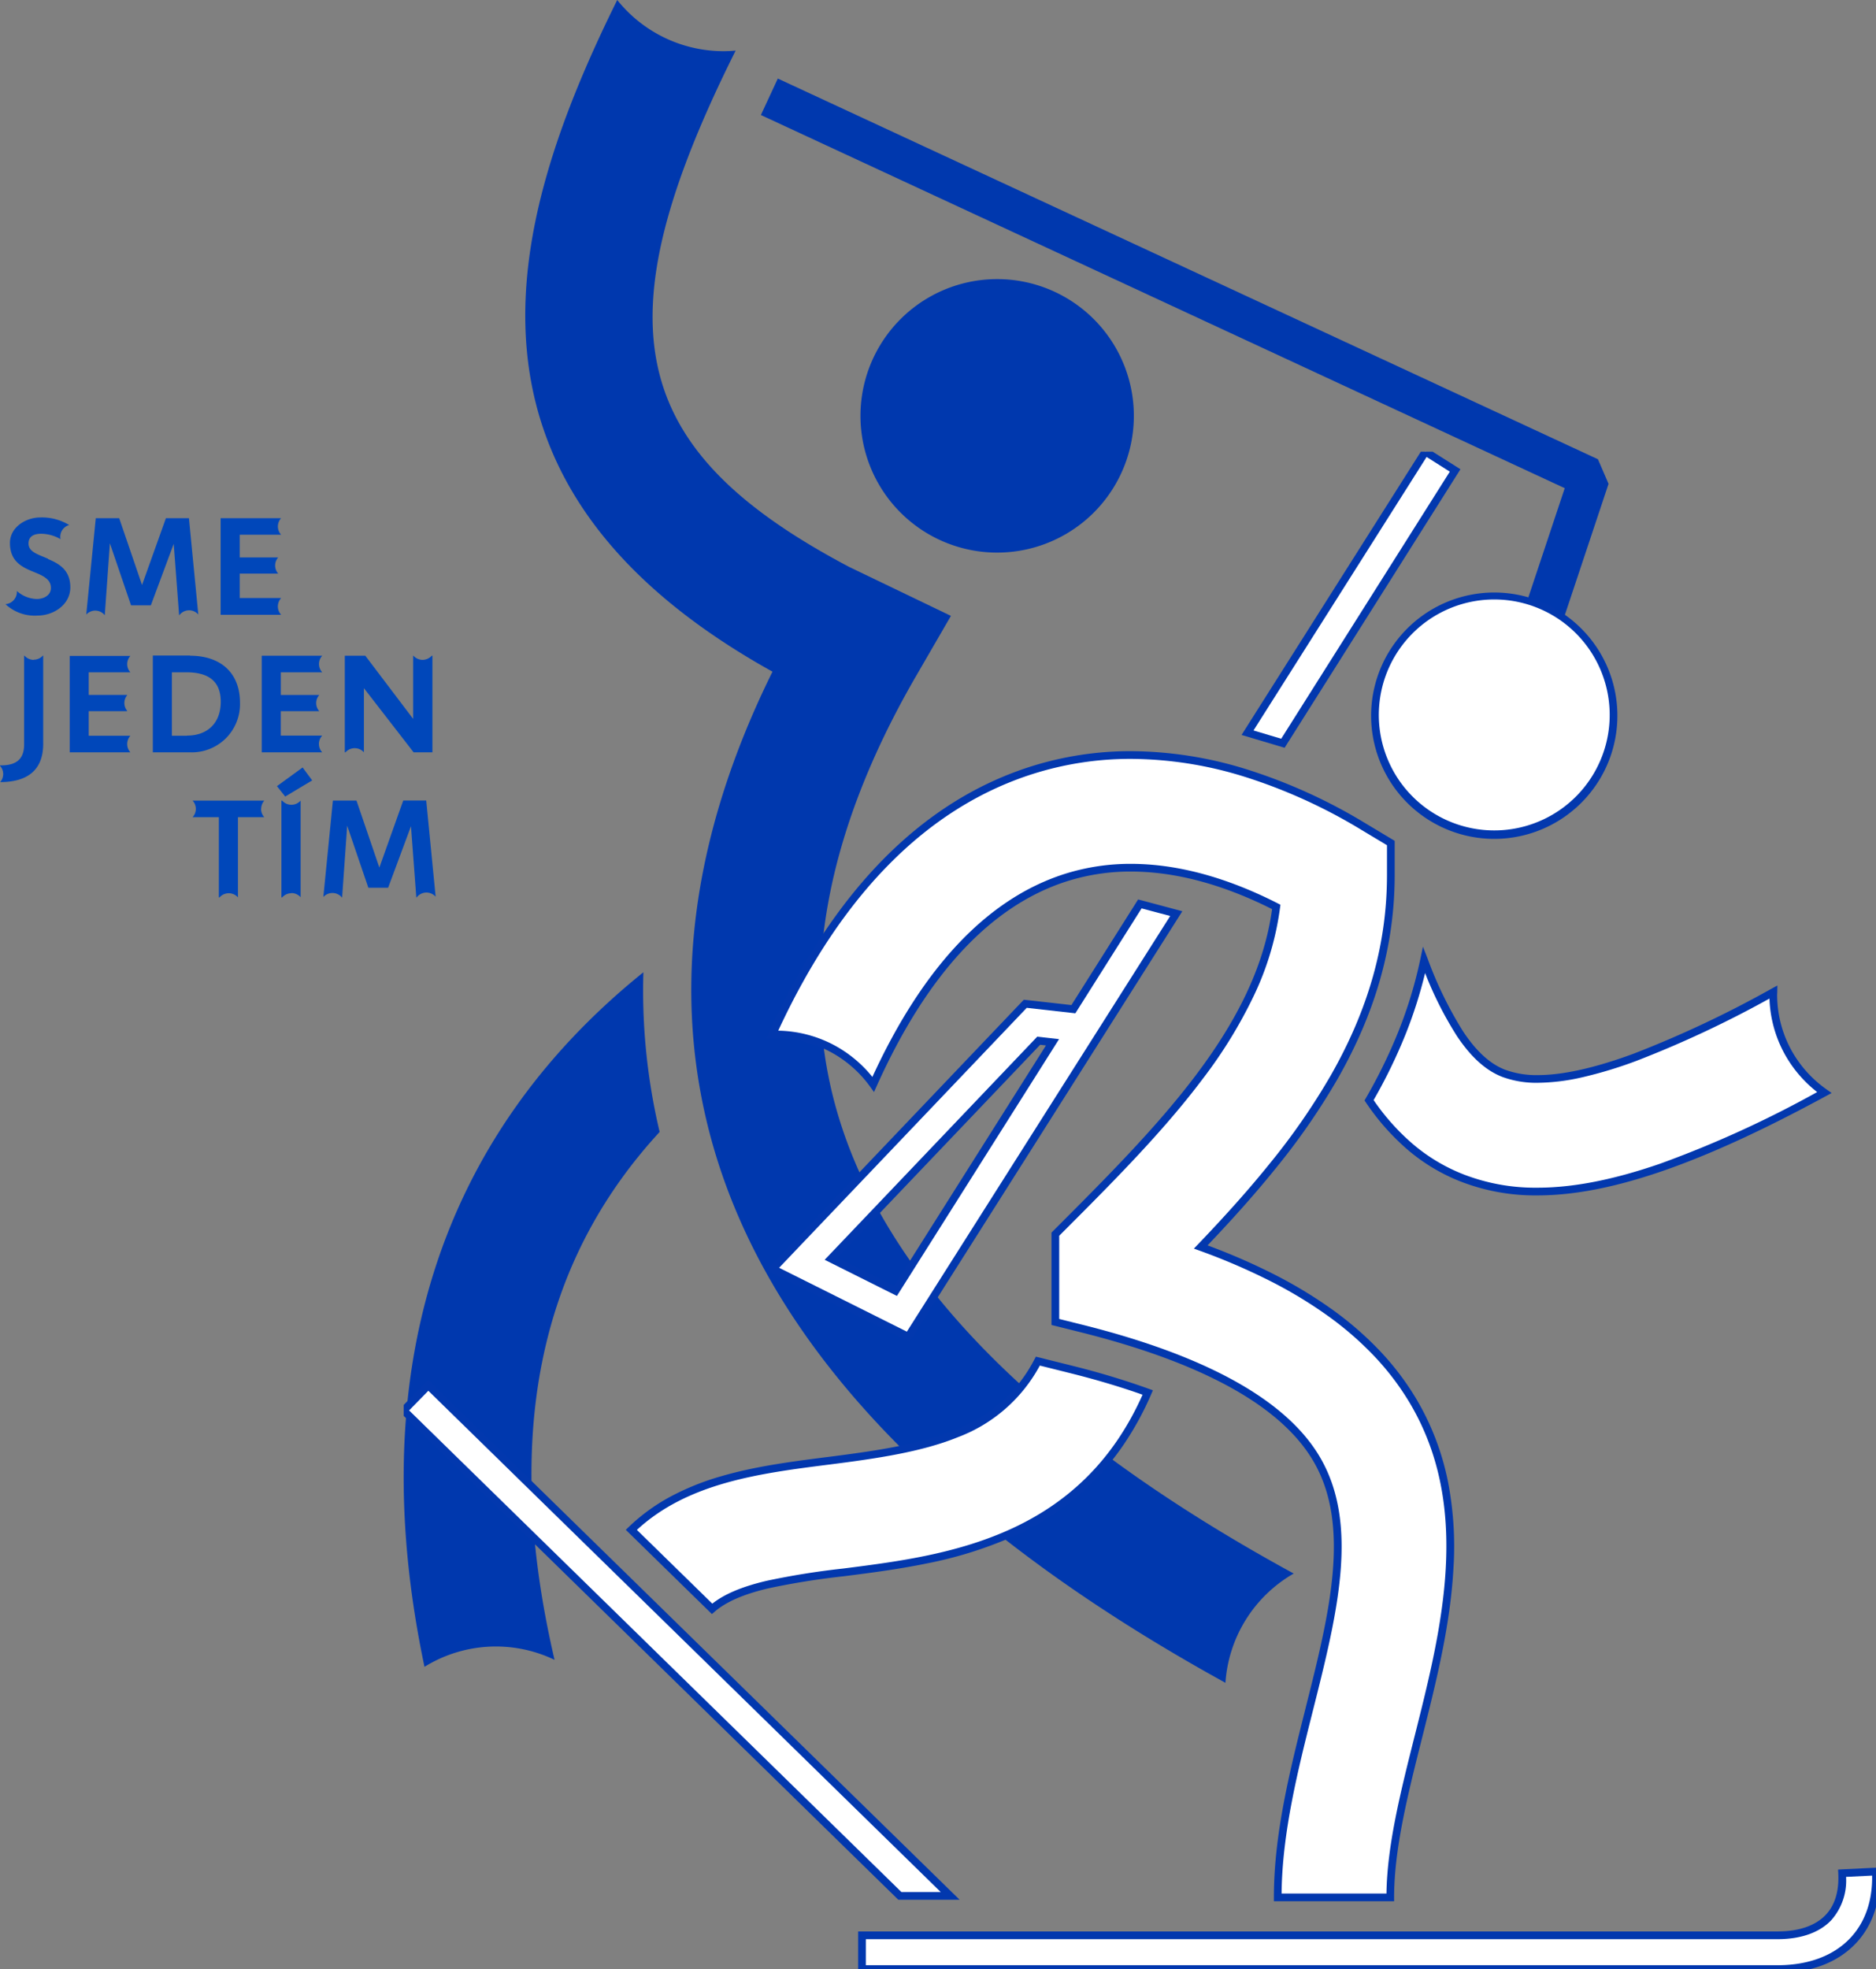 <svg xmlns="http://www.w3.org/2000/svg" xmlns:xlink="http://www.w3.org/1999/xlink" width="365.657" height="383.663" viewBox="0 0 365.657 383.663">
  <rect x="0" y="0" width="365.657" height="383.663" fill="#808080" stroke="none"/>
  <defs>
    <clipPath id="clip-path">
      <rect id="Rectangle_202" data-name="Rectangle 202" width="234.843" height="327.884" fill="none"/>
    </clipPath>
    <clipPath id="clip-path-2">
      <rect id="Rectangle_201" data-name="Rectangle 201" width="286.975" height="295.663" fill="#fff" stroke="#0238ae" stroke-width="1.5"/>
    </clipPath>
  </defs>
  <g id="sosv_obr_3" data-name="sosv obr 3" transform="translate(-121.975 -3378)">
    <g id="SOSV-claim_Slogan-3A" transform="translate(94.135 3452.534)">
      <path id="Path_177" data-name="Path 177" d="M70.438,45.4a2.385,2.385,0,0,1,3.7-.137h0L72.315,26.5H67.827L63.173,39.518,58.72,26.5H54.156L52.3,45.278a2.378,2.378,0,0,1,1.76-.77,2.412,2.412,0,0,1,1.849.894h0l1-14.008,4.124,12.09h3.856L69.346,31.5,70.4,45.4Z" transform="translate(-7.648 -0.068)" fill="#0047ba"/>
      <path id="Path_178" data-name="Path 178" d="M101.565,43.69a2.385,2.385,0,0,1,.639-1.629H94.128V37.3h7.5a2.392,2.392,0,0,1,0-3.155h-7.5V29.724H102.2a2.378,2.378,0,0,1-.632-1.622,2.406,2.406,0,0,1,.619-1.6H90.41V45.319H102.2a2.412,2.412,0,0,1-.639-1.629" transform="translate(-19.564 -0.068)" fill="#0047ba"/>
      <path id="Path_179" data-name="Path 179" d="M37.686,34.336c-1.945-.852-3.8-1.313-3.8-2.983,0-1.423,1.12-1.89,2.461-1.89a7.7,7.7,0,0,1,3.773,1.052,2.371,2.371,0,0,1,1.691-2.749h0a10.207,10.207,0,0,0-5.636-1.478c-2.791,0-5.911,1.883-5.911,4.976,0,3.773,2.6,4.811,4.9,5.746,1.663.687,3.086,1.375,3.086,3.01,0,1.478-1.45,2.158-2.749,2.158a6.021,6.021,0,0,1-3.883-1.56h0a1.334,1.334,0,0,1,0,.165,2.406,2.406,0,0,1-2.227,2.4h0a8.323,8.323,0,0,0,6.261,2.22c3.12,0,6.378-2.11,6.378-5.5s-2.22-4.626-4.323-5.5" transform="translate(-0.485 0)" fill="#0047ba"/>
      <path id="Path_180" data-name="Path 180" d="M95.818,108.168a2.44,2.44,0,0,1,.619-1.608H82.45a2.378,2.378,0,0,1,0,3.23h5.121v15.63h.137a2.392,2.392,0,0,1,3.588,0h0V109.79H96.43a2.406,2.406,0,0,1-.632-1.622" transform="translate(-17.075 -25.101)" fill="#0047ba"/>
      <path id="Path_181" data-name="Path 181" d="M106.38,100.806l1.608,2.028,5.258-3.148-1.863-2.516Z" transform="translate(-24.558 -22.165)" fill="#0047ba"/>
      <path id="Path_182" data-name="Path 182" d="M137.726,125.414a2.392,2.392,0,0,1,3.7-.131h0l-1.835-18.743h-4.481L130.455,119.6l-4.461-13.059H121.4l-1.863,18.791a2.406,2.406,0,0,1,3.657.137h0l.99-14.028,4.124,12.09h3.856l4.454-11.98,1.038,13.863Z" transform="translate(-28.673 -25.095)" fill="#0047ba"/>
      <path id="Path_183" data-name="Path 183" d="M109.592,124.575a2.406,2.406,0,0,1,1.794.811h0V106.56h0a2.406,2.406,0,0,1-3.6,0h-.144v18.86h.151a2.392,2.392,0,0,1,1.794-.811" transform="translate(-24.952 -25.101)" fill="#0047ba"/>
      <path id="Path_184" data-name="Path 184" d="M34.425,66.282a2.4,2.4,0,0,1-1.794-.8h-.089V82.764c0,3.12-1.835,4.124-4.7,4.076v.089a2.385,2.385,0,0,1,.034,3.169c4.983,0,8.385-2.062,8.385-7.464V65.45H36.2a2.4,2.4,0,0,1-1.794.8" transform="translate(0 -12.247)" fill="#0047ba"/>
      <path id="Path_185" data-name="Path 185" d="M58.813,82.7a2.406,2.406,0,0,1,.619-1.595H51.315V76.313h7.492v-.082a2.378,2.378,0,0,1-.543-1.512,2.412,2.412,0,0,1,.543-1.519v-.055H51.315V68.739h8.117a2.364,2.364,0,0,1,0-3.189H47.61V84.328H59.432a2.406,2.406,0,0,1-.619-1.6" transform="translate(-6.182 -12.278)" fill="#0047ba"/>
      <path id="Path_186" data-name="Path 186" d="M77.854,81.07H74.9V68.7h2.791c3.883,0,6.729,1.375,6.729,5.746,0,4.124-2.571,6.591-6.564,6.591m.6-15.6H71.18V84.293H78.4a9.383,9.383,0,0,0,9.767-9.657c0-5.932-3.883-9.162-9.712-9.162" transform="translate(-13.552 -12.244)" fill="#0047ba"/>
      <path id="Path_187" data-name="Path 187" d="M140.8,66.294a2.392,2.392,0,0,1-1.794-.8h-.062V77.8l-9.327-12.31H125.62V84.309h.137a2.406,2.406,0,0,1,3.588,0h0v-12.5l9.684,12.5h3.67V65.49h-.137a2.385,2.385,0,0,1-1.787.8" transform="translate(-30.574 -12.26)" fill="#0047ba"/>
      <path id="Path_188" data-name="Path 188" d="M113.208,82.68a2.4,2.4,0,0,1,.639-1.622h-8.069V76.295h7.5a2.371,2.371,0,0,1,0-3.155h-7.492V68.72h8.069a2.378,2.378,0,0,1,0-3.23H102.06V84.309h11.788a2.4,2.4,0,0,1-.639-1.629" transform="translate(-23.207 -12.26)" fill="#0047ba"/>
    </g>
    <g id="Group_52" data-name="Group 52" transform="translate(200.657 3378)">
      <g id="Group_51" data-name="Group 51" clip-path="url(#clip-path)">
        <path id="Path_227" data-name="Path 227" d="M88.441,194.431a26.445,26.445,0,0,0-25.349,1.363C51.115,138.939,65.743,92.655,105.757,60.467a119.517,119.517,0,0,0,3.167,31.111C85.1,117.444,78.412,151.405,88.441,194.431" transform="translate(-59.035 128.976)" fill="#0038ae"/>
        <path id="Path_228" data-name="Path 228" d="M37.51,0A26.577,26.577,0,0,0,58.279,9.975c.783,0,1.551-.05,2.315-.116-26.6,53.217-21.235,77.7,22.122,100.6L102.554,120l-6.789,11.714C78.082,162.223,72.9,190.768,80.351,216.559c9.465,32.743,39.441,63.011,89.015,90.036a26.606,26.606,0,0,0-13.306,21.289c-54.9-30.211-88.492-65.289-99.786-104.363-8.415-29.115-4.543-60.232,11.5-92.649C2.558,94.595,15.466,44.567,37.51,0" transform="translate(4.112)" fill="#0038ae"/>
        <path id="Path_229" data-name="Path 229" d="M156.337,110.5l8.882-26.646-2.065-4.79L3.3,4.885,0,11.991,156.681,84.7l-7.773,23.325Z" transform="translate(69.625 10.42)" fill="#0038ae"/>
        <path id="Path_230" data-name="Path 230" d="M29.532,44A26.643,26.643,0,1,0,56.175,17.358,26.642,26.642,0,0,0,29.532,44" transform="translate(59.502 37.025)" fill="#0038ae"/>
      </g>
    </g>
    <g id="Group_50" data-name="Group 50" transform="translate(200.657 3466)">
      <g id="Group_49" data-name="Group 49" transform="translate(0 0)" clip-path="url(#clip-path-2)">
        <path id="Path_219" data-name="Path 219" d="M32.573,119.879V113.3H211.18c4.273-.027,7.66-1.226,9.777-3.461,1.942-2.051,2.836-4.958,2.655-8.636l6.574-.321c.266,5.46-1.27,10.123-4.448,13.479-3.379,3.574-8.406,5.48-14.535,5.521Z" transform="translate(56.759 175.784)" fill="#fff"/>
        <path id="Path_219_-_Outline" data-name="Path 219 - Outline" d="M211.2,120.629H31.823v-8.082H211.18c4.063-.026,7.258-1.142,9.233-3.227,1.8-1.9,2.621-4.618,2.45-8.084l-.037-.749,8.072-.394.036.749c.276,5.673-1.333,10.525-4.653,14.032-3.519,3.722-8.732,5.712-15.075,5.755Zm-177.881-1.5H211.2c5.921-.04,10.759-1.868,13.99-5.286,2.887-3.049,4.356-7.248,4.269-12.178l-5.078.248a11.624,11.624,0,0,1-2.882,8.439c-2.263,2.389-5.83,3.667-10.317,3.7H33.323Z" transform="translate(56.759 175.784)" fill="#0238ae"/>
        <path id="Path_220" data-name="Path 220" d="M106.517,165.813,4.794,66.334,0,71.235l96.712,94.579Z" transform="translate(0 115.588)" fill="#fff"/>
        <path id="Path_220_-_Outline" data-name="Path 220 - Outline" d="M108.357,166.563H96.407L-1.061,71.246l5.843-5.973Zm-11.338-1.5h7.659L4.806,67.394,1.061,71.223Z" transform="translate(0 115.588)" fill="#0238ae"/>
        <path id="Path_221" data-name="Path 221" d="M115.638,33.551A23.322,23.322,0,1,1,92.315,10.229a23.321,23.321,0,0,1,23.322,23.322" transform="translate(120.222 17.824)" fill="#fff"/>
        <path id="Path_221_-_Outline" data-name="Path 221 - Outline" d="M92.315,57.624a24,24,0,1,1,9.371-1.892A23.925,23.925,0,0,1,92.315,57.624Zm0-46.645a22.5,22.5,0,1,0,8.786,1.773A22.433,22.433,0,0,0,92.315,10.979Z" transform="translate(120.222 17.824)" fill="#0238ae"/>
        <path id="Path_222" data-name="Path 222" d="M66.868,56.82l-6.895-2.057L94.644,0l5.795,3.664Z" transform="translate(104.504 0)" fill="#fff"/>
        <path id="Path_222_-_Outline" data-name="Path 222 - Outline" d="M67.2,57.7l-8.389-2.5,35.6-56.233,7.062,4.465Zm-6.062-3.374,5.4,1.611L99.4,3.9,94.876,1.035Z" transform="translate(104.504 0)" fill="#0238ae"/>
        <path id="Path_223" data-name="Path 223" d="M151.016,147.264c-7.616-12.72-21.2-22.565-41.294-29.855,19.8-20.7,37.051-43.1,37.051-72.5V38.7l-5.326-3.2c-22.6-13.559-45.054-17.33-64.937-10.9-20.969,6.78-37.874,24.1-50.32,51.436.261-.008.516-.038.776-.038a23.27,23.27,0,0,1,18.918,9.719C55.7,63.886,68.26,50.335,83.259,45.486c14.683-4.753,29.721-.186,41.184,5.661C121.471,74.826,101.96,94.336,81.4,114.894l-.016.016v17.105l5.112,1.278c23.865,5.965,39.237,14.459,45.693,25.239,7.756,12.953,3.357,30.4-1.3,48.877-3.033,12.031-6.168,24.477-6.168,36.72h21.94c0-9.517,2.671-20.13,5.5-31.361,5.288-20.975,11.277-44.747-1.152-65.505" transform="translate(45.637 37.56)" fill="#fff"/>
        <path id="Path_223_-_Outline" data-name="Path 223 - Outline" d="M147.416,244.88h-23.44v-.75c0-12.347,3.147-24.831,6.191-36.9l0-.02c4.613-18.311,8.969-35.607,1.376-48.289-6.351-10.606-21.569-18.983-45.232-24.9l-5.68-1.42v-18l.236-.236c20.359-20.359,39.6-39.6,42.759-62.788-9.663-4.857-18.922-7.32-27.53-7.32A40.886,40.886,0,0,0,83.49,46.2C68.727,50.973,56.3,64.375,46.568,86.035l-.533,1.185-.76-1.054a22.848,22.848,0,0,0-7.862-6.838,22.228,22.228,0,0,0-10.447-2.57c-.125,0-.257.009-.4.018-.114.008-.232.016-.355.02l-1.206.038.5-1.1c12.547-27.562,29.629-45,50.772-51.839A64.392,64.392,0,0,1,96.136,20.8a76.84,76.84,0,0,1,22.537,3.538,105.61,105.61,0,0,1,23.16,10.521l5.69,3.413v6.636c0,13.667-3.663,26.712-11.2,39.882a131.631,131.631,0,0,1-11.875,17.158c-3.776,4.692-8.049,9.525-13.4,15.147a122.918,122.918,0,0,1,12.867,5.593,87.511,87.511,0,0,1,11.567,7,64.96,64.96,0,0,1,9.235,8.052,53.46,53.46,0,0,1,6.937,9.135,51.33,51.33,0,0,1,6.259,16.28,66.147,66.147,0,0,1,1.066,16.817c-.609,11.236-3.4,22.288-6.089,32.977-2.817,11.18-5.479,21.74-5.479,31.177Zm-21.936-1.5h20.442c.134-9.426,2.751-19.813,5.519-30.794,5.251-20.831,11.2-44.442-1.068-64.937a51.959,51.959,0,0,0-6.742-8.877,63.461,63.461,0,0,0-9.022-7.864,86.011,86.011,0,0,0-11.369-6.879,122.986,122.986,0,0,0-13.774-5.915l-1.081-.392.8-.831c5.688-5.946,10.168-10.991,14.1-15.878A130.156,130.156,0,0,0,135.022,84.05c7.4-12.937,11-25.738,11-39.137V39.126l-4.962-2.977a104.115,104.115,0,0,0-22.829-10.373,75.344,75.344,0,0,0-22.1-3.472,62.9,62.9,0,0,0-19.4,3.019c-20.446,6.61-37.049,23.408-49.364,49.938A24.042,24.042,0,0,1,38.111,78a24.352,24.352,0,0,1,7.609,6.275c9.841-21.392,22.389-34.68,37.308-39.5A42.382,42.382,0,0,1,96.1,42.757c8.986,0,18.637,2.6,28.683,7.722l.469.239-.066.522a57.028,57.028,0,0,1-5.153,17.284,91.591,91.591,0,0,1-9.917,16.117c-7.8,10.382-17.6,20.2-27.981,30.58V131.43l4.544,1.136c24.063,6.014,39.591,14.621,46.155,25.582,7.913,13.215,3.482,30.8-1.208,49.426l-.005.02C128.662,219.331,125.6,231.46,125.48,243.38Z" transform="translate(45.637 37.56)" fill="#0238ae"/>
        <path id="Path_224" data-name="Path 224" d="M52.642,116.446l-26.413-13.2L75.452,51.591l9.379,1.053L97.784,32.133l7.1,1.89ZM37.594,101.256l12.566,6.283,30.6-48.452-2.693-.3Z" transform="translate(45.705 55.992)" fill="#fff"/>
        <path id="Path_224_-_Outline" data-name="Path 224 - Outline" d="M52.913,117.42,24.986,103.461,75.166,50.8l9.282,1.042,13-20.58,8.618,2.294ZM27.472,103.027l24.9,12.446L103.7,34.484,98.124,33,85.214,53.442l-9.477-1.064Zm22.96,5.486-14.081-7.04L77.782,58l4.253.476Zm-11.6-7.475,11.052,5.526L79.488,59.7l-1.133-.127Z" transform="translate(45.705 55.992)" fill="#0238ae"/>
        <path id="Path_225" data-name="Path 225" d="M101.947,66.245l-6.53-1.632c-7.575,14.3-21.244,16.938-40.661,19.4C40.805,85.785,26.4,87.631,16.18,97.49l15.737,15.388c5.145-4.462,15.067-5.762,25.6-7.1,20.182-2.562,46.744-5.96,59.318-35.052a152.373,152.373,0,0,0-14.889-4.484" transform="translate(28.194 112.59)" fill="#fff"/>
        <path id="Path_225_-_Outline" data-name="Path 225 - Outline" d="M31.886,113.9,15.1,97.487l.556-.536a36.963,36.963,0,0,1,8.546-6.14A50.481,50.481,0,0,1,33.859,87c6.7-1.939,13.871-2.849,20.8-3.729,9-1.141,17.649-2.4,24.584-5.211a31.148,31.148,0,0,0,8.862-5.293,28.9,28.9,0,0,0,6.647-8.5l.275-.519,7.1,1.774a153.723,153.723,0,0,1,14.963,4.507l.749.271-.316.731a59.113,59.113,0,0,1-5.4,9.879,50.838,50.838,0,0,1-6.5,7.751,50.107,50.107,0,0,1-7.348,5.9,56.134,56.134,0,0,1-7.939,4.333,79.548,79.548,0,0,1-16.653,5.161c-5.574,1.143-11.151,1.851-16.071,2.476a147.312,147.312,0,0,0-14.744,2.362c-4.815,1.138-8.237,2.629-10.461,4.558ZM17.263,97.5l14.7,14.371c2.417-1.9,5.8-3.317,10.565-4.444a148.356,148.356,0,0,1,14.9-2.391c10.146-1.288,21.646-2.747,32.3-7.517,12.042-5.391,20.587-14.018,26.1-26.356-4.273-1.516-9-2.925-14.061-4.191L95.8,65.482A30.222,30.222,0,0,1,79.809,79.448c-7.1,2.881-15.859,4.155-24.959,5.31C41.294,86.479,27.284,88.259,17.263,97.5Z" transform="translate(28.194 112.59)" fill="#0238ae"/>
        <path id="Path_226" data-name="Path 226" d="M147.4,42.848c0-.167.022-.332.025-.5-26.087,14.236-43.332,19.431-52.6,15.824-6.415-2.493-11.047-10.674-15.5-22.053A92.418,92.418,0,0,1,68.609,63.439c4.728,6.911,10.5,12.166,18.265,15.185a39.557,39.557,0,0,0,14.533,2.6c14.121,0,31.9-6.223,55.942-19.285A23.281,23.281,0,0,1,147.4,42.848" transform="translate(119.553 62.945)" fill="#fff"/>
        <path id="Path_226_-_Outline" data-name="Path 226 - Outline" d="M101.407,81.971a40.112,40.112,0,0,1-14.8-2.648,36.157,36.157,0,0,1-10.486-6.261,45.818,45.818,0,0,1-8.126-9.2l-.267-.39.236-.409a101.189,101.189,0,0,0,6.376-13.056A85.331,85.331,0,0,0,78.6,35.969l.516-2.461.916,2.342a75.319,75.319,0,0,0,6.938,14.216c2.569,3.858,5.229,6.282,8.133,7.411a17.733,17.733,0,0,0,6.414,1.055c4.881,0,11.159-1.4,18.66-4.171a209.962,209.962,0,0,0,26.891-12.668l1.131-.617-.021,1.288c0,.1-.008.189-.014.27s-.011.151-.011.214a22.556,22.556,0,0,0,2.632,10.571,22.811,22.811,0,0,0,7,7.9l.99.7-1.063.578c-12.232,6.645-22.635,11.418-31.8,14.591C116.6,80.406,108.583,81.971,101.407,81.971ZM69.5,63.4a43.951,43.951,0,0,0,7.593,8.517,34.68,34.68,0,0,0,10.058,6.006,38.641,38.641,0,0,0,14.261,2.546c7.007,0,14.859-1.538,24-4.7a210.954,210.954,0,0,0,30.544-13.931,24.32,24.32,0,0,1-6.5-7.713,24.057,24.057,0,0,1-2.8-10.506A207.322,207.322,0,0,1,120.7,55.768a83.288,83.288,0,0,1-10.545,3.193,40.3,40.3,0,0,1-8.634,1.071,19.21,19.21,0,0,1-6.958-1.157c-3.2-1.244-6.092-3.853-8.838-7.977a70.047,70.047,0,0,1-6.188-12.254,87.706,87.706,0,0,1-3.8,11.919A102.374,102.374,0,0,1,69.5,63.4Z" transform="translate(119.553 62.945)" fill="#0238ae"/>
      </g>
    </g>
  </g>
</svg>
